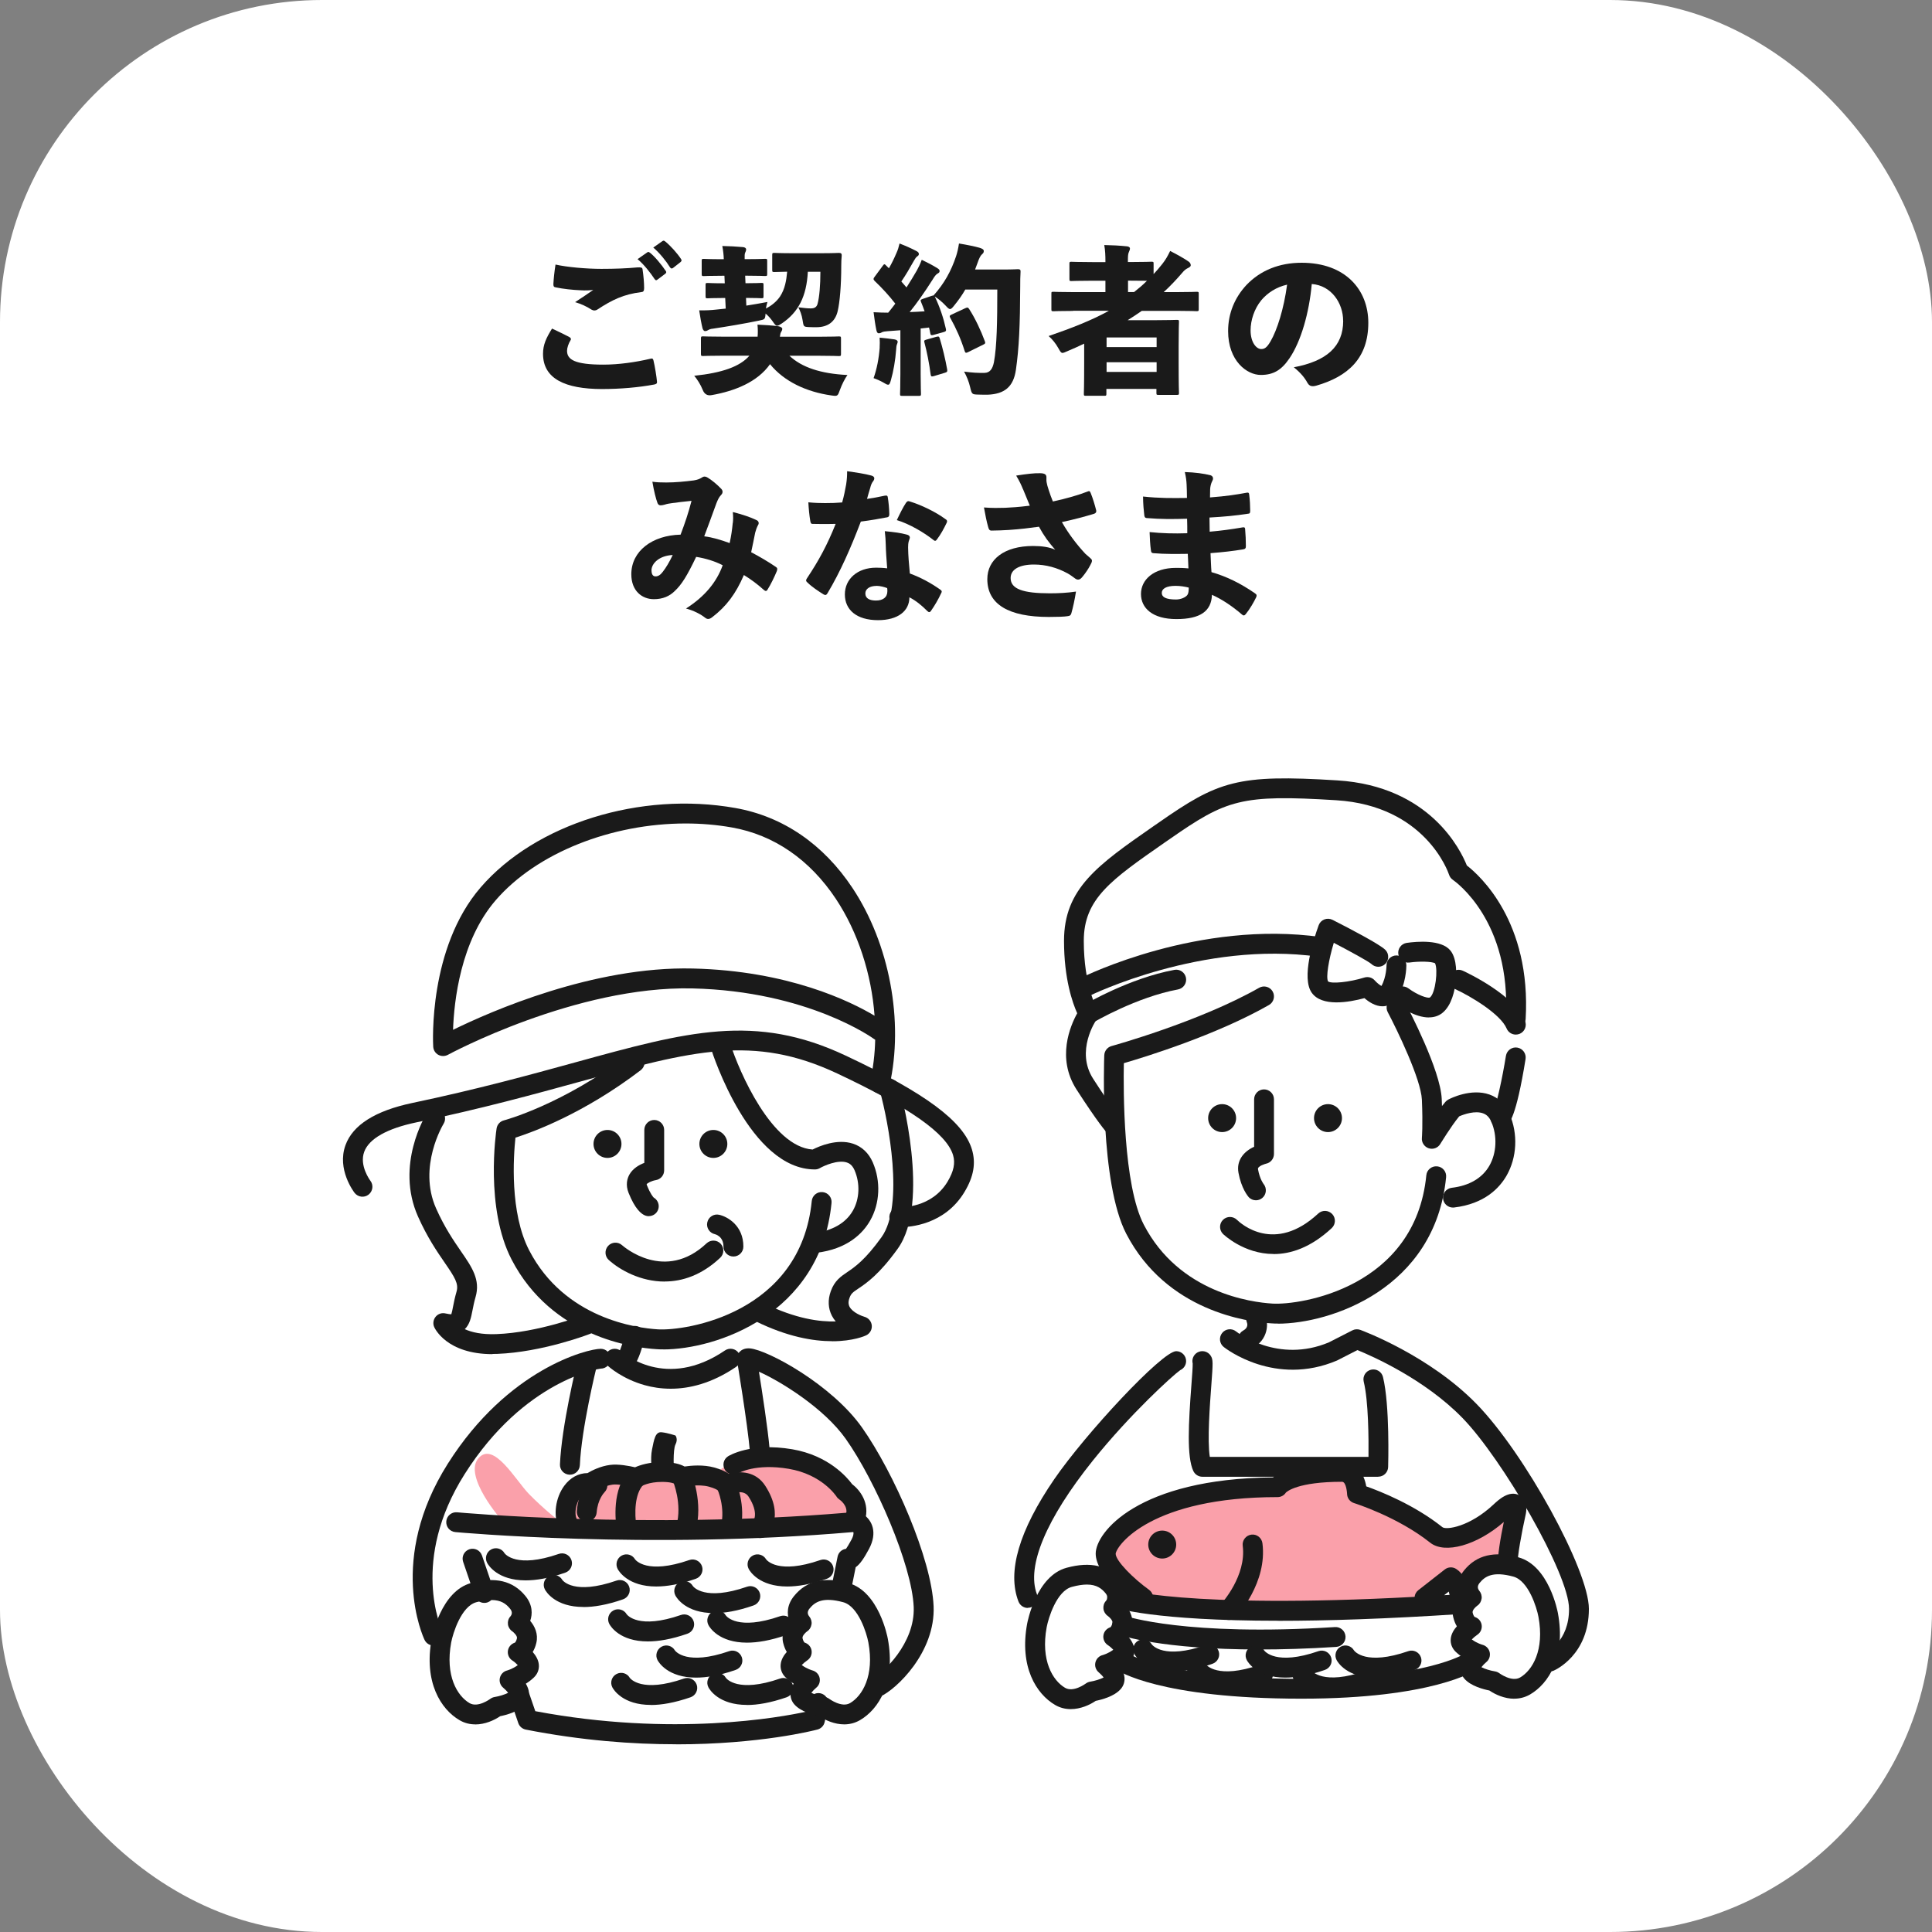 <?xml version="1.0" encoding="UTF-8"?><svg id="_レイヤー_2" xmlns="http://www.w3.org/2000/svg" viewBox="0 0 300 300"><rect x="0" y="0" width="300" height="300" fill="#808080" stroke="none"/><defs><style>.cls-1{fill:#faa0aa;}.cls-2{fill:#fff;}.cls-3{fill:#1a1a1a;}</style></defs><g id="_情報"><rect class="cls-2" y="0" width="300" height="300" rx="50" ry="50"/><path class="cls-3" d="m88.43,52.35c.25.15.27.32.17.47-.32.5-.55,1.2-.55,1.65,0,1.35,1.15,2.15,5.65,2.15,2.37,0,5.02-.38,7.22-.9.38-.1.47-.05.55.25.2.8.48,2.5.55,3.32.02.25-.1.35-.45.42-2.4.45-5.25.7-8.15.7-5.62-.02-9.1-1.57-9.1-5.47,0-1.42.5-2.47,1.4-3.92.95.45,2.02.95,2.7,1.32Zm4.95-10.6c2.12,0,3.9-.07,5.62-.23.5-.02.73,0,.77.27.15,1,.25,2.1.25,2.95,0,.47-.15.6-.45.62-2.72.33-4.52,1.2-6.8,2.7-.15.1-.33.15-.48.15s-.27-.05-.42-.12c-.77-.5-1.67-.92-2.57-1.17,1.12-.72,2.17-1.45,2.82-1.9-.62.07-1.17.1-2.02.05-1.2-.05-2.62-.2-3.82-.45-.3-.05-.35-.18-.35-.52.05-.9.15-1.87.33-3.02,1.77.4,4.8.67,7.12.67Zm7.12-2.55c.07-.05.12-.08.17-.08.07,0,.15.05.25.12.72.55,1.8,1.85,2.45,2.82.05.07.08.12.08.2,0,.1-.05.17-.15.25l-1.2.9c-.08.07-.15.1-.2.1-.1,0-.17-.05-.25-.17-.67-1.02-1.7-2.32-2.65-3.1l1.5-1.05Zm2.35-1.75c.08-.05.12-.08.18-.08.1,0,.17.05.3.15.8.65,1.87,1.85,2.4,2.67.07.08.1.18.1.25s-.03.15-.15.25l-1.17.92c-.08.05-.15.08-.2.08-.1,0-.17-.05-.25-.15-.62-1-1.62-2.25-2.62-3.1l1.42-1Z"/><path class="cls-3" d="m122.57,55.23c1.9,1.8,4.85,2.8,9.02,3-.42.6-.85,1.45-1.15,2.27-.37,1.02-.35,1.05-1.37.9-3.85-.55-7.3-2.15-9.5-4.85-1.95,2.77-5.47,4.17-9.05,4.8q-1,.2-1.4-.8c-.32-.82-.87-1.67-1.32-2.2,4.32-.45,7.1-1.42,8.57-3.12h-4c-2.25,0-3.02.05-3.2.05-.3,0-.33-.03-.33-.35v-2.35c0-.32.03-.35.33-.35.17,0,.95.05,3.2.05h5.27c.05-.52.05-1.25-.02-1.87,1.15.05,2.25.12,3.25.25.32.05.6.23.6.38,0,.22-.08.32-.17.5-.1.15-.15.35-.2.75h5.97c2.22,0,3.02-.05,3.17-.05.32,0,.35.02.35.35v2.35c0,.32-.03.35-.35.35-.15,0-.95-.05-3.17-.05h-4.5Zm-6.7-7.77c1.05-.17,2.17-.35,3.3-.57-.08.27-.18.62-.23,1.02.85-.45,1.62-1.05,2.17-1.85.77-1.15,1-2.52,1.12-3.87-1.32.03-1.82.05-1.97.05-.32,0-.35-.02-.35-.35v-2.27c0-.32.03-.35.35-.35.17,0,.85.05,2.87.05h4.3c2.02,0,2.67-.05,2.82-.05.33,0,.48.1.45.43-.05.5-.07,1.02-.07,1.57,0,3.05-.23,5.67-.55,7.02-.38,1.65-1.5,2.52-3.32,2.52-.3,0-.7,0-1.17-.02-.82-.05-.8-.05-.97-1.1-.12-.8-.4-1.48-.65-1.97.72.1,1.42.17,1.92.17.6,0,.9-.2,1.05-.67.3-1.07.45-2.97.45-5.02h-1.95c-.2,3.85-1.47,6.27-4,8-.38.25-.6.38-.77.38-.23,0-.38-.23-.72-.72-.3-.42-.67-.83-1.07-1.17-.08.92-.1.9-1.05,1.1-2.32.48-4.85.9-7.15,1.25-.35.02-.55.12-.82.27-.17.1-.27.1-.42.1-.12,0-.27-.17-.35-.42-.17-.67-.4-1.95-.52-2.8.97.02,1.8-.02,2.67-.12.45-.05.95-.1,1.45-.15l-.08-1.65h-.15c-1.8,0-2.4.05-2.55.05-.32,0-.35-.02-.35-.35v-1.7c0-.3.02-.33.35-.33.15,0,.75.05,2.55.05h.08l-.05-1.17h-.4c-1.97,0-2.62.05-2.8.05-.3,0-.33-.02-.33-.35v-1.97c0-.33.02-.35.33-.35.17,0,.82.05,2.8.05h.3c-.02-.67-.1-1.37-.23-2.05,1.2.02,2.12.08,3.22.17.3.03.48.18.48.35,0,.2-.08.35-.15.52-.08.15-.1.48-.08,1h.38c1.95,0,2.6-.05,2.77-.05.32,0,.35.02.35.35v1.97c0,.32-.02.35-.35.35-.17,0-.82-.05-2.77-.05h-.3l.05,1.17c1.72,0,2.3-.05,2.45-.05.33,0,.35.02.35.33v1.7c0,.33-.02.35-.35.35-.15,0-.7-.05-2.37-.05l.05,1.22Z"/><path class="cls-3" d="m136.59,53.95c.03-.48.03-.9,0-1.52.85.08,1.72.18,2.3.27.35.05.5.23.5.35,0,.15-.05.25-.12.45-.07.18-.1.42-.12.82-.12,1.62-.42,3.35-.8,4.67-.15.52-.22.75-.45.75-.15,0-.38-.12-.75-.35-.48-.27-1.05-.52-1.5-.67.5-1.42.82-3.02.95-4.77Zm6.37-2.95v7.1c0,1.97.05,2.87.05,3.02,0,.33-.03.35-.33.35h-2.57c-.33,0-.35-.02-.35-.35,0-.17.05-1.05.05-3.02v-6.82c-.68.05-1.32.1-2,.15-.33.02-.7.07-.88.17-.15.1-.3.15-.48.15-.22,0-.3-.2-.37-.5-.18-.85-.3-1.75-.43-2.77.88.05,1.6.07,2.27.07.37-.45.75-.92,1.1-1.4-.9-1.17-2.02-2.4-3.2-3.52-.12-.12-.18-.23-.18-.3,0-.1.05-.2.15-.32l1.27-1.72c.12-.18.2-.25.27-.25s.15.05.25.17l.45.45c.43-.75.8-1.5,1.17-2.37.23-.5.35-.92.48-1.48.92.35,1.82.75,2.62,1.17.28.15.38.27.38.48,0,.15-.1.25-.25.35-.2.15-.3.3-.5.65-.7,1.25-1.27,2.22-1.97,3.25.27.3.52.6.8.92.55-.85,1.1-1.75,1.6-2.62.27-.48.52-1,.77-1.67.9.43,1.7.85,2.42,1.3.27.17.35.27.35.45,0,.2-.1.27-.33.4-.25.15-.45.42-.77.95-1.22,1.92-2.47,3.7-3.55,5.02.77-.02,1.55-.07,2.32-.12-.17-.5-.35-.97-.55-1.45-.12-.3-.08-.35.27-.48l1.32-.45c.15-.05.27-.08.35-.08,1.65-1.85,2.72-3.75,3.5-6.1.17-.52.32-1.12.45-1.97,1.25.2,2.57.48,3.15.65.42.12.7.27.7.5s-.05.33-.27.52c-.23.2-.45.6-.7,1.35-.12.35-.25.7-.38,1.02h4.27c1.67,0,2.2-.05,2.37-.05.32,0,.45.08.42.4-.05.75-.05,1.47-.05,2.22-.03,6.2-.18,9.57-.67,13-.38,2.65-1.77,3.77-4.4,3.87-.4,0-.95,0-1.5-.02-.9-.03-.95-.05-1.2-1.12-.2-.9-.57-1.77-.95-2.45,1.27.17,2.12.22,3.17.2.82-.02,1.25-.57,1.47-1.67.45-2.45.52-6.25.52-11.27h-4.97c-.48.85-1.05,1.65-1.7,2.45-.3.38-.48.58-.67.58-.17,0-.35-.17-.7-.55-.52-.55-1.12-1.05-1.67-1.4.8,1.65,1.37,3.4,1.72,5,.08.32.02.42-.32.52l-1.62.45c-.32.08-.42.05-.47-.23-.05-.3-.12-.62-.2-.92l-1.35.15Zm2.47,1.3c.32-.1.4-.05.5.27.42,1.38.87,3.22,1.15,4.82.05.3-.02.4-.38.5l-1.72.52c-.37.1-.42.02-.47-.27-.2-1.62-.6-3.6-.95-4.9-.1-.35-.05-.4.27-.5l1.6-.45Zm4.47-4.45c.33-.15.42-.12.6.15.95,1.47,1.82,3.35,2.42,4.97.12.3.08.4-.25.55l-2.37,1.17c-.32.15-.42.12-.52-.22-.55-1.77-1.35-3.57-2.2-5.07-.17-.3-.15-.4.17-.55l2.15-1Z"/><path class="cls-3" d="m166.63,48.28c-2.12,0-2.87.05-3.02.05-.33,0-.35-.02-.35-.32v-2.4c0-.3.02-.3.35-.3.15,0,.9.05,3.02.05h5.02v-1.77h-2.05c-2.27,0-3.05.05-3.22.05-.3,0-.32-.02-.32-.35v-2.32c0-.3.02-.32.32-.32.17,0,.95.05,3.22.05h2.05v-.2c0-.75-.03-1.62-.18-2.45,1.2.02,2.35.08,3.52.2.3.02.47.17.47.32,0,.23-.1.38-.17.57-.15.33-.15.75-.15,1.45v.1h.42c2.27,0,3.05-.05,3.22-.05.33,0,.35.02.35.32v1.6c.47-.5.92-1.02,1.35-1.57.55-.7.82-1.2,1.22-2.02,1.17.6,2.1,1.12,2.8,1.6.28.17.4.4.4.62,0,.17-.15.27-.33.38-.42.2-.65.37-1.02.82-.9,1.05-1.85,2.05-2.85,2.97h2.07c2.12,0,2.88-.05,3.02-.05.33,0,.35.02.35.32v2.37c0,.3-.03.32-.35.32-.15,0-.9-.05-3.02-.05h-5.47c-.7.5-1.45.97-2.2,1.45h4.2c2.1,0,3.25-.05,3.42-.05.33,0,.35.02.35.35,0,.2-.05,1.02-.05,3.67v2.65c0,3.67.05,4.47.05,4.65,0,.3-.02.33-.35.33h-2.8c-.33,0-.35-.02-.35-.33v-.6h-7.77v.72c0,.33-.03.35-.35.35h-2.8c-.33,0-.35-.02-.35-.35,0-.15.05-1.05.05-4.8v-2.95c-.85.4-1.7.8-2.6,1.17-.38.17-.6.27-.77.27-.23,0-.35-.23-.6-.67-.45-.82-1-1.47-1.55-1.95,3.5-1.2,6.72-2.45,9.35-3.92h-5.57Zm12.97,4.12h-7.77v1.5h7.77v-1.5Zm0,3.85h-7.77v1.5h7.77v-1.5Zm-3.5-10.9c.7-.55,1.38-1.12,2-1.75-.5,0-1.28-.02-2.52-.02h-.42v1.77h.95Z"/><path class="cls-3" d="m208.56,49.8c0-2.7-1.8-5.47-4.87-5.7-.4,4.47-1.67,8.9-3.45,11.52-1.25,1.85-2.5,2.6-4.47,2.6-2.15,0-5.07-2.17-5.07-6.82,0-2.77,1.05-5.22,2.85-7.15,2.15-2.25,5.07-3.45,8.57-3.45,6.8,0,10.35,4.2,10.35,9.32,0,5.5-3.15,8.35-8.1,9.77-.2.05-.38.08-.52.08-.35,0-.62-.15-.83-.52-.4-.75-1.05-1.57-2.12-2.42,5.07-.95,7.67-3.2,7.67-7.22Zm-12.75-3.12c-1.02,1.25-1.62,3.02-1.62,4.62,0,1.87.9,2.9,1.65,2.9.5,0,.87-.2,1.45-1.2,1.02-1.75,2.07-5.05,2.57-8.8-1.67.38-3.05,1.27-4.05,2.47Z"/><path class="cls-3" d="m113.79,81.23c.05-.45.08-.95,0-1.72,1.52.38,2.75.8,3.72,1.27.2.1.3.27.3.45,0,.1-.02.2-.1.3-.22.42-.32.72-.45,1.2-.17.82-.35,1.8-.62,3.02,1.2.62,2.7,1.5,3.82,2.27.27.17.27.32.17.65-.35.85-.97,2.15-1.47,2.92-.07.12-.15.17-.25.17s-.22-.08-.35-.2c-.95-.85-1.95-1.6-3.05-2.27-1.25,2.9-2.7,4.85-4.92,6.55-.23.18-.42.27-.62.27-.15,0-.3-.05-.45-.17-.72-.57-1.77-1.12-3-1.45,2.92-1.85,4.77-4.12,5.7-6.72-1.2-.62-2.65-1.07-4.12-1.3-1.42,2.97-2.27,4.32-3.32,5.3-.8.8-1.85,1.27-3.25,1.27-1.85,0-3.5-1.3-3.5-3.87,0-3.62,3.27-6.05,7.65-6.15.7-1.85,1.2-3.32,1.7-5.25-1.25.12-2.07.23-3,.35-.4.05-.82.12-1.2.25-.22.05-.4.1-.6.1-.25,0-.4-.15-.48-.35-.25-.67-.55-1.82-.8-3.32.7.1,1.25.12,2.17.12,1.4,0,2.92-.15,4.25-.32.62-.1.92-.23,1.32-.48.1-.07.23-.12.35-.12.15,0,.3.05.42.12.75.43,1.57,1.15,2.17,1.77.15.15.22.32.22.47,0,.18-.07.35-.25.52-.35.38-.5.77-.7,1.25-.7,1.9-1.32,3.65-1.9,5.15,1.3.15,2.72.6,3.95,1.05.25-1.15.38-2.07.48-3.12Zm-12.62,7.35c0,.62.23.92.62.92.38,0,.75-.2,1.12-.7.52-.67,1.02-1.5,1.55-2.62-2.12.1-3.3,1.32-3.3,2.4Z"/><path class="cls-3" d="m137.39,76.98c.25-.08.4-.02.45.15.15.9.23,1.82.25,2.67.02.32-.1.48-.3.52-1.3.25-2.57.47-4.12.67-1.55,4.07-3.17,7.77-5.17,11.12-.12.2-.23.28-.33.28s-.17-.03-.3-.1c-.77-.48-1.82-1.17-2.47-1.82-.15-.12-.23-.23-.23-.35,0-.1.05-.17.12-.3,1.85-2.77,3.15-5.17,4.47-8.47-.82.02-1.47.02-2.12.02-.52,0-.85,0-1.47-.02-.22,0-.27-.08-.35-.45-.15-.87-.25-1.95-.3-2.9,1.02.1,1.8.12,2.6.12.95,0,1.7-.02,2.65-.1.3-1.07.45-1.87.62-2.8.12-.8.15-1.32.15-2.05,1.42.2,2.77.4,3.75.67.32.08.47.25.47.43s-.1.37-.25.55c-.15.22-.27.47-.4,1-.18.52-.3,1.05-.48,1.65.75-.1,1.85-.3,2.75-.5Zm.15,7.6c-.02-.7-.05-1.27-.15-2.1,1.52.15,2.45.27,3.37.52.38.08.52.25.52.48,0,.12-.1.32-.17.57-.08.3-.1.6-.1.95.02,1.35.12,2.42.27,4.05,1.75.65,3.22,1.45,4.72,2.5.12.1.23.17.23.3,0,.08-.02.15-.08.25-.45.98-1.02,1.95-1.62,2.8-.07.1-.15.15-.25.15-.07,0-.2-.07-.32-.2-.85-.85-1.72-1.57-2.75-2.1,0,2.15-1.8,3.55-4.87,3.55-3.32,0-5.15-1.6-5.15-4s1.97-4.15,4.85-4.15c.4,0,1.07.02,1.72.1-.1-1.32-.2-2.65-.22-3.67Zm-1.45,6.4c-1.02,0-1.72.45-1.72,1.17,0,.8.7,1.1,1.65,1.1,1.07,0,1.77-.48,1.77-1.45,0-.15,0-.3-.03-.48-.42-.17-1.12-.35-1.67-.35Zm4.57-12.87c.18-.27.33-.35.6-.25,1.77.55,4,1.6,5.55,2.75.18.1.25.2.25.35,0,.07-.02.17-.1.3-.42.87-.9,1.75-1.47,2.5-.1.15-.2.22-.3.22-.07,0-.15-.05-.23-.12-1.45-1.15-3.72-2.5-5.7-3.1.47-1,.97-2,1.4-2.65Z"/><path class="cls-3" d="m158.84,75.95c-.25-.62-.52-1.22-1.05-2.1,1.6-.25,2.82-.4,3.75-.37.73.02.95.22.95.65,0,.27-.02.5.03.77.05.3.15.67.3,1.12.22.67.4,1.2.67,1.85,2.1-.45,4.05-1.02,5.4-1.55.25-.1.33-.1.47.23.3.72.65,1.87.85,2.67.07.32-.08.47-.3.55-1.3.4-3.02.87-5.02,1.3,1.08,1.9,2.38,3.57,3.67,4.95.23.2.48.4.75.65.15.15.25.22.25.4s-.12.45-.27.7c-.25.5-.75,1.25-1.17,1.75-.25.32-.45.48-.7.48-.2,0-.33-.05-.65-.3-.28-.2-.6-.45-1-.67-1.6-.87-3.35-1.37-5.22-1.37-2.25,0-3.62.75-3.62,2.1,0,1.7,1.92,2.37,6.1,2.37,1.35,0,2.7-.07,4.05-.27-.2,1.27-.47,2.5-.72,3.37-.1.3-.18.4-.6.45-.47.08-1.5.12-2.9.12-6.22,0-9.55-1.95-9.55-5.87,0-3.05,2.62-5.15,7.12-5.15,1.35,0,2.55.18,3.42.58-1.02-1.17-1.72-2.1-2.52-3.57-1.45.2-2.9.38-4.67.5-.92.05-1.85.1-2.7.1-.3,0-.42-.17-.52-.57-.22-.75-.47-1.97-.65-3.02,1.3.1,2.3.08,3.3.05.95-.05,2.02-.1,3.82-.33-.35-.85-.67-1.62-1.05-2.55Z"/><path class="cls-3" d="m184.43,86c-1.7.02-3.55.05-5.3-.1-.28-.02-.38-.1-.42-.48-.12-.82-.17-1.95-.2-2.8,1.97.2,3.75.25,5.85.18,0-.77,0-1.52-.03-2.25-2.42.07-4.1.07-6.17-.1-.28,0-.42-.08-.47-.4-.1-.85-.18-1.67-.2-2.95,2.55.27,4.4.25,6.82.22,0-.92-.03-1.37-.05-2.02-.03-.7-.1-1.22-.28-2,1.62.05,2.92.23,4,.5.23.08.38.25.38.5,0,.1-.03.22-.1.35-.23.43-.33.92-.35,1.32-.02.52-.02.75-.02,1.27,2.62-.2,4.17-.45,5.67-.73.3-.07.4.03.42.33.1.75.15,1.75.15,2.42,0,.38-.05.48-.27.5-2.1.32-3.75.47-6.05.6,0,.77.03,1.47.03,2.2,1.8-.15,3.4-.38,5-.65.35-.08.48-.02.5.2.08.88.12,1.87.12,2.7,0,.32-.1.45-.47.5-1.52.25-3.05.43-5.02.58.05.95.07,2.02.15,2.95,2.35.67,4.57,1.77,6.77,3.3.28.2.28.32.17.6-.35.73-.97,1.82-1.62,2.62-.1.12-.2.2-.3.2s-.2-.05-.3-.15c-1.45-1.25-3.07-2.35-4.65-3.05-.08,2.55-1.82,3.77-5.52,3.77s-5.5-1.7-5.5-3.9,1.95-4.05,5.42-4.05c.55,0,1.1,0,1.95.08-.02-.85-.08-1.6-.1-2.27Zm-1.88,4.97c-1.5,0-2.15.47-2.15,1.1s.6,1.02,2.22,1.02c.75,0,1.52-.35,1.77-.73.15-.22.2-.62.2-1.12-.6-.15-1.3-.27-2.05-.27Z"/><path class="cls-1" d="m78.23,236.38c-.45-.38-6.31-7.17-3.95-9.93,2.36-2.77,5.78,3.4,7.85,5.53s5.1,4.65,6.36,5.4l-10.26-1Z"/><path class="cls-1" d="m89.8,237.58c.71-.13,28.98-.32,28.98-.32,0,0,.93-4.32-1.23-5.69-2.16-1.37-4.94-1.82-4.94-1.82,0,0-5.44-.18-6.7-.75s-6.36-.2-7.35,0-4.22.11-4.22.11l-3.22,1.19s-1.4.43-1.87,1.27c-.46.84-.75,5.82-.75,5.82l1.31.2Z"/><path class="cls-1" d="m110.49,229.36s1.93-2.3,5.46-2.69,11.09,1.26,13.17,3.08,3.86,2.94,3.86,2.94l-.15,2.94s-18.39,1.66-18.46,1.66-3.89-7.93-3.89-7.93Z"/><path class="cls-3" d="m139.86,190.53c-.17,0-.28,0-.31,0-.85-.05-1.5-.78-1.45-1.63.05-.85.78-1.5,1.63-1.45.19,0,4.92.18,7.41-3.97.96-1.61,1.22-2.88.85-4.12-1.02-3.35-6.72-7.37-17.96-12.66-13.05-6.15-22.57-3.53-39.86,1.23-7.17,1.97-15.3,4.21-25.52,6.35-4.54.95-7.34,2.53-8.09,4.56-.81,2.17.93,4.47.95,4.5.52.67.39,1.64-.28,2.16-.67.52-1.63.4-2.16-.26-.11-.15-2.8-3.64-1.42-7.43,1.14-3.13,4.63-5.33,10.36-6.54,10.13-2.13,18.2-4.35,25.33-6.31,17.4-4.79,27.91-7.68,41.99-1.04,12.41,5.84,18.27,10.2,19.59,14.56.64,2.12.28,4.22-1.15,6.6-3.08,5.14-8.55,5.47-9.92,5.47Z"/><path class="cls-3" d="m76.48,210.27c-7.16,0-8.98-4.04-9.06-4.21-.23-.53-.14-1.15.23-1.6.37-.45.96-.65,1.53-.51.48.11.75.13.9.13.09-.26.19-.77.27-1.19.12-.63.28-1.42.54-2.32.36-1.24-.26-2.21-1.83-4.49-1.21-1.76-2.71-3.94-4.15-7.17-3.57-8.01,1.16-15.72,1.36-16.04.45-.72,1.4-.94,2.12-.49.72.45.94,1.4.49,2.12-.05.08-4.05,6.67-1.16,13.15,1.32,2.97,2.74,5.02,3.87,6.67,1.7,2.46,3.04,4.41,2.25,7.1-.22.76-.35,1.44-.47,2.04-.22,1.13-.43,2.2-1.2,2.93,1.05.48,2.61.86,4.92.77,6.45-.24,13.38-2.89,13.45-2.92.79-.31,1.69.09,1.99.88.31.79-.09,1.69-.88,1.99-.3.12-7.47,2.86-14.45,3.12-.25,0-.5.01-.73.01Z"/><path class="cls-3" d="m129.21,208.26c-2.91,0-6.94-.66-11.92-3.12-.76-.38-1.08-1.3-.7-2.06.38-.76,1.3-1.08,2.06-.7,4.9,2.41,8.66,2.89,11.12,2.81-.22-.26-.42-.55-.59-.87-.6-1.16-.66-2.49-.17-3.84.59-1.62,1.54-2.26,2.54-2.94,1.17-.79,2.78-1.88,5.33-5.43,3.58-4.97,1.04-18.02-.23-22.62-.23-.82.25-1.67,1.07-1.9.82-.23,1.67.25,1.9,1.07.2.73,4.94,18.07-.23,25.25-2.87,3.99-4.82,5.31-6.11,6.18-.86.58-1.12.76-1.37,1.45-.26.71-.12,1.12,0,1.36.48.92,1.95,1.47,2.32,1.57.62.17,1.08.7,1.14,1.35.06.64-.29,1.25-.87,1.53-.14.07-2,.92-5.3.92Z"/><path class="cls-3" d="m136.62,169.78c-.11,0-.23-.01-.34-.04-.83-.19-1.35-1.01-1.16-1.84.47-2.07.73-4.24.78-6.45-.07-.04-.14-.08-.2-.13h0c-.1-.07-10.22-7.42-28.19-7.84-18.09-.41-37.76,10.2-37.96,10.31-.46.25-1.03.25-1.49,0s-.76-.73-.79-1.26c-.04-.62-.76-15.32,7.36-24.73,8.53-9.89,24.81-14.96,39.58-12.33,7.36,1.31,13.64,5.6,18.16,12.41,5.76,8.67,8.01,20.72,5.75,30.71-.16.72-.8,1.2-1.5,1.2Zm-30.15-41.91c-11.49,0-23.12,4.53-29.51,11.93-5.46,6.33-6.46,15.71-6.61,20.11,5.84-2.86,21.79-9.89,37.23-9.52,14.83.35,24.49,5.1,28.22,7.33-.47-6.44-2.56-12.95-6.01-18.15-4.05-6.09-9.62-9.93-16.13-11.08-2.36-.42-4.78-.62-7.2-.62Z"/><path class="cls-3" d="m126.54,194.54c-.77,0-1.44-.58-1.53-1.36-.1-.85.5-1.61,1.35-1.71,2.86-.34,4.96-1.54,6.07-3.47,1.05-1.83,1.15-4.24.26-6.3-.37-.84-.86-1.08-1.19-1.19-1.4-.46-3.54.5-4.18.87-.24.14-.5.21-.78.21-10.08,0-15.87-17.92-16.11-18.68-.26-.81.19-1.68,1-1.93.81-.26,1.68.19,1.94,1,1.43,4.51,6.48,16.08,12.81,16.52,1.06-.54,3.82-1.72,6.28-.91,1.37.45,2.43,1.45,3.06,2.89,1.28,2.93,1.12,6.4-.41,9.06-1.12,1.96-3.49,4.42-8.38,5-.06,0-.12.01-.18.01Z"/><path class="cls-3" d="m75.2,248.9c-.64,0-1.24-.4-1.46-1.04l-1.82-5.33c-.28-.81.15-1.68.96-1.96.81-.27,1.68.15,1.96.96l1.82,5.33c.28.81-.15,1.68-.96,1.96-.17.06-.33.08-.5.08Z"/><path class="cls-3" d="m104.97,270.85c-6.7,0-14.62-.57-23.33-2.28-.54-.11-.98-.49-1.16-1.01l-1.2-3.52c-.28-.81.15-1.68.96-1.96.81-.27,1.68.15,1.96.96l.92,2.67c21.38,4.03,38.1.95,42.11.07l.33-1.64c.17-.83.98-1.37,1.82-1.21.83.17,1.37.98,1.21,1.82l-.53,2.62c-.12.58-.55,1.04-1.12,1.19-.52.14-8.92,2.3-21.96,2.3Z"/><path class="cls-3" d="m130.71,247.88c-.1,0-.2,0-.31-.03-.83-.17-1.37-.98-1.21-1.82l.87-4.31c.13-.65.66-1.14,1.31-1.22.18-.26.46-.7.85-1.43.27-.5.37-.94.28-1.17-.02,0-.03,0-.05,0-31.77,2.75-61.46.03-61.76,0-.85-.08-1.47-.83-1.39-1.68s.83-1.47,1.68-1.39c.29.03,29.23,2.68,60.42.07.7-.48,1.72-.39,2.69.27,1.31.9,2.22,2.78.85,5.35-.73,1.36-1.36,2.34-2.07,2.84l-.66,3.28c-.15.73-.79,1.24-1.51,1.24Zm2.36-6.23s0,0,0,0c0,0,0,0,0,0Zm.4-6.32s0,0,0,0c0,0,0,0,0,0Z"/><path class="cls-3" d="m97.31,212.52c-.28,0-.56-.08-.81-.23-.72-.45-.94-1.4-.49-2.12.43-.7.87-2.25,1.05-3.06.18-.83,1-1.37,1.83-1.19.83.18,1.36,1,1.19,1.83-.06.27-.58,2.67-1.44,4.05-.29.47-.8.73-1.31.73Z"/><path class="cls-3" d="m104.15,215.64c-1.53,0-2.88-.23-4-.54-3.52-.97-5.65-2.91-5.74-2.99-.63-.58-.66-1.55-.09-2.18.58-.62,1.55-.66,2.17-.09.29.27,6.92,6.09,16.08-.14.7-.48,1.66-.3,2.14.41.48.7.3,1.66-.41,2.14-3.81,2.59-7.29,3.39-10.15,3.39Z"/><path class="cls-3" d="m67.32,255.52c-.57,0-1.12-.32-1.39-.87-.24-.5-5.8-12.51,3.62-27.39,9.32-14.72,21.68-17.82,23.73-17.82.85,0,1.54.69,1.54,1.54s-.69,1.54-1.54,1.54c-.15,0-11.84,1.71-21.13,16.38-8.47,13.38-3.65,23.97-3.44,24.42.36.77.04,1.69-.73,2.05-.21.1-.44.15-.66.15Z"/><path class="cls-3" d="m136.06,263.57c-.59,0-1.15-.34-1.41-.92-.35-.78,0-1.69.78-2.03,1.64-.73,6.68-5.44,6.45-11.09-.28-6.58-6-19.66-10.55-26.1-3.41-4.82-10.17-8.96-13.48-10.43.51,3.19,1.39,8.91,1.66,12.05.07.85-.56,1.6-1.4,1.67-.85.08-1.6-.56-1.67-1.4-.37-4.29-1.98-13.99-2-14.09-.08-.49.08-.99.43-1.34.27-.27.77-.58,1.59-.51,2.77.24,12.7,5.64,17.39,12.28,4.99,7.07,10.81,20.43,11.12,27.75.3,7.15-5.8,12.94-8.28,14.03-.2.09-.42.13-.62.13Z"/><path class="cls-3" d="m88.49,228.99s-.04,0-.07,0c-.85-.04-1.51-.75-1.47-1.61.26-6,2.56-15.37,2.66-15.77.2-.82,1.04-1.33,1.87-1.13.83.2,1.33,1.04,1.13,1.87-.02.09-2.33,9.48-2.57,15.16-.04.83-.72,1.48-1.54,1.48Z"/><path class="cls-3" d="m102.98,209.53c-.35,0-.69,0-1.01-.03-3.7-.22-16.27-1.89-22.52-13.9-4.16-8-2.42-19.87-2.34-20.37.09-.61.54-1.11,1.14-1.26.09-.02,9.12-2.43,19.37-10.24.68-.52,1.65-.38,2.16.29.52.68.38,1.64-.29,2.16-8.85,6.74-16.71,9.6-19.45,10.47-.31,2.89-.92,11.64,2.14,17.52,5.5,10.58,16.68,12.05,19.97,12.25,4.33.27,22.17-2.46,23.9-19.93.08-.85.84-1.47,1.69-1.38.85.08,1.47.84,1.38,1.69-1.71,17.36-17.97,22.74-26.14,22.74Z"/><path class="cls-3" d="m103.2,199c-3.73,0-6.94-1.79-8.67-3.35-.63-.57-.68-1.54-.11-2.18.57-.63,1.54-.68,2.17-.12.28.25,6.68,5.79,13.13-.29.62-.58,1.6-.55,2.18.06.58.62.55,1.6-.06,2.18-2.89,2.72-5.9,3.69-8.63,3.69Z"/><ellipse class="cls-3" cx="94.33" cy="177.63" rx="2.17" ry="2.17"/><ellipse class="cls-3" cx="110.77" cy="177.63" rx="2.17" ry="2.17"/><path class="cls-3" d="m100.74,188.85c-.18,0-.36-.03-.54-.1-.64-.24-1.6-1.04-2.59-3.51-.51-1.27-.21-2.25.12-2.85.54-.96,1.51-1.51,2.32-1.82v-5.12c0-.85.69-1.54,1.54-1.54s1.54.69,1.54,1.54v6.28c0,.76-.55,1.4-1.3,1.52-.64.11-1.33.45-1.42.65,0,0,0,.05.06.18.53,1.32.94,1.78,1.04,1.88.64.37.95,1.16.68,1.88-.23.62-.82,1-1.44,1Zm.79-2.86h0,0Zm-.25-.13s0,0,0,0c0,0,0,0,0,0Zm0,0s0,0,0,0c0,0,0,0,0,0Z"/><path class="cls-3" d="m113.88,195.11h0c-.85,0-1.54-.7-1.54-1.55,0-1.6-1.29-1.91-1.34-1.92-.83-.18-1.36-1.01-1.17-1.84.18-.83,1.01-1.36,1.84-1.17,1.31.29,3.77,1.69,3.76,4.94,0,.85-.69,1.54-1.54,1.54Z"/><path class="cls-3" d="m131.09,267.76c-1.52,0-2.95-.65-3.87-1.28-.9-.18-2.88-.68-3.88-1.83-.44-.5-.64-1.14-.59-1.81.04-.5.24-.98.49-1.41-.41-.25-.84-.57-1.24-.95-.57-.54-.85-1.26-.78-2.02.07-.75.48-1.42.95-1.95-.23-.37-.42-.83-.56-1.4-.33-1.39.24-2.58.95-3.42-.37-1.06-.4-2.46.74-3.86,1.93-2.38,4.69-3.04,8.43-2.02,4.72,1.28,6.08,8.36,6.13,8.66h0c1.25,6.74-1.42,10.95-4.33,12.64-.8.46-1.63.65-2.44.65Zm-5.1-4.9c.5.27,1.39.54,2.09.65.26.04.51.15.72.31.01,0,1.88,1.39,3.19.64,1.91-1.11,3.81-4.25,2.85-9.42h0c-.26-1.42-1.54-5.61-3.91-6.25-3.18-.86-4.4-.03-5.23.99-.34.42-.36.83-.04,1.22.28.34.42.8.35,1.23-.07.44-.3.84-.67,1.08-.22.15-.81.69-.72,1.09.11.46.27.62.32.66.54.16.96.61,1.07,1.18.12.62-.15,1.25-.67,1.59-.3.2-.64.49-.85.72.79.59,1.65.83,1.66.83.56.15,1,.6,1.12,1.17.12.57-.08,1.16-.53,1.52-.27.22-.56.53-.75.78Zm-1.2-7.83h0,0Zm0,0s0,0,0,0c0,0,0,0,0,0Zm0,0h0,0Zm0,0s0,0,0,0c0,0,0,0,0,0Z"/><path class="cls-3" d="m73.8,267.76c-.81,0-1.64-.18-2.44-.65-2.91-1.69-5.58-5.91-4.33-12.64.06-.3,1.42-7.39,6.13-8.66,3.74-1.01,6.5-.35,8.43,2.02,1.13,1.39,1.11,2.8.74,3.86.71.83,1.28,2.03.95,3.42-.13.57-.33,1.03-.56,1.41.47.54.88,1.21.95,1.95.07.76-.2,1.47-.78,2.02-.4.38-.83.7-1.24.95.25.43.45.91.49,1.41.06.67-.15,1.31-.59,1.81-1.01,1.15-2.98,1.65-3.88,1.83-.92.63-2.35,1.28-3.87,1.28Zm2.5-19.33c-.63,0-1.4.11-2.33.36-2.36.64-3.64,4.83-3.91,6.25h0c-.96,5.17.94,8.3,2.85,9.42,1.3.76,3.17-.63,3.19-.64.21-.16.45-.27.71-.31.69-.11,1.58-.38,2.09-.65-.19-.26-.5-.58-.75-.78-.45-.37-.66-.96-.53-1.53.13-.57.56-1.02,1.13-1.16,0,0,.86-.23,1.65-.83-.21-.23-.55-.53-.85-.72-.53-.35-.79-.98-.67-1.59.11-.56.53-1.01,1.07-1.18.05-.04.21-.2.32-.66.09-.4-.5-.94-.73-1.1-.37-.25-.62-.66-.67-1.1-.05-.44.08-.89.39-1.22.3-.36.29-.77-.06-1.19-.59-.73-1.37-1.35-2.9-1.35Zm3.8,6.6h0,0Zm0,0h0,0Zm0,0s0,0,0,0c0,0,0,0,0,0Zm0,0h0,0Zm0,0s0,0,0,0c0,0,0,0,0,0Zm-11.56-.27h0,0Z"/><path class="cls-3" d="m118.04,238.83c-.4,0-.8-.15-1.1-.46-.6-.61-.59-1.58.02-2.18,0,0,.96-1.18-.72-3.79-.83-1.29-2.75-.39-2.77-.38-.39.19-.85.2-1.25.04-.3-.12-.56-.34-.73-.62-.1-.08-.48-.34-1.41-.59-1.66-.45-3.83.01-3.85.02-.54.12-1.1-.06-1.46-.46-.13-.07-.66-.3-1.98-.3-2.06,0-3.13.64-3.18.67-.36.22-.82.3-1.23.18-.81-.23-2.42-.54-3.25-.43-1.34.17-2.61,1.04-2.62,1.05-.32.22-.71.31-1.09.26-.18-.03-.74-.1-1.32.7-.74,1.01-.91,2.56-.57,3.27.37.77.04,1.69-.73,2.06-.77.37-1.69.04-2.06-.73-.86-1.81-.49-4.57.87-6.42.93-1.27,2.22-1.97,3.62-1.98.69-.41,2.01-1.08,3.51-1.27,1.28-.17,2.97.16,3.87.37.77-.34,2.18-.81,4.18-.81,1.75,0,2.83.32,3.51.69,1.02-.15,2.89-.32,4.6.15,1.05.29,1.78.64,2.29.98,1.7-.46,4.17-.43,5.65,1.88,3.09,4.81.4,7.54.28,7.66-.3.29-.69.44-1.08.44Zm-6.68-7.68s0,0,0,0c0,0,0,0,0,0Zm0,0s0,0,0,0c0,0,0,0,0,0Zm0,0s0,0,0,0c0,0,0,0,0,0Zm-6.75-.96s0,0,0,0c0,0,0,0,0,0Zm0,0h0s0,0,0,0Zm0,0s0,0,0,0c0,0,0,0,0,0Z"/><path class="cls-3" d="m101.25,228.66c0-.2-.31-2.09,0-3.6s.49-2.76,1.48-2.66,2.16.51,2.16.51c0,0,.43.55,0,1.38s-.25,4.13-.25,4.13l-1.88.58-1.53-.33Z"/><path class="cls-3" d="m97.31,238.92c-.74,0-1.4-.54-1.52-1.29-.24-1.46-.81-6.46,1.91-9.24.59-.61,1.57-.62,2.18-.03.61.59.62,1.57.03,2.18-1.36,1.39-1.42,4.42-1.07,6.59.14.84-.43,1.63-1.27,1.77-.08.01-.17.02-.25.02Z"/><path class="cls-3" d="m106.51,238.92c-.14,0-.28-.02-.42-.06-.82-.23-1.3-1.08-1.07-1.9.97-3.46-.52-6.96-.53-6.99-.34-.78.02-1.69.8-2.03.78-.34,1.69.02,2.03.8.08.18,1.94,4.55.67,9.06-.19.68-.81,1.12-1.48,1.12Z"/><path class="cls-3" d="m113.44,238.92c-.12,0-.25-.01-.38-.05-.83-.21-1.33-1.04-1.12-1.87.73-2.92-.52-5.71-.53-5.73-.35-.77-.02-1.69.75-2.04.77-.36,1.68-.03,2.04.74.07.15,1.73,3.77.73,7.78-.18.7-.8,1.17-1.49,1.17Z"/><path class="cls-3" d="m91.11,236.28s-.08,0-.12,0c-.85-.07-1.48-.81-1.42-1.66.25-3.2,1.94-4.92,2.14-5.11.61-.59,1.59-.57,2.18.04.59.61.57,1.57-.03,2.17-.07.07-1.06,1.13-1.21,3.14-.06.81-.74,1.42-1.54,1.42Z"/><path class="cls-3" d="m132.84,237.17c-.15,0-.3-.02-.45-.07-.81-.25-1.28-1.11-1.03-1.92.42-1.37-.99-2.32-1.01-2.33-.18-.12-.34-.28-.46-.47-.09-.13-2.28-3.43-7.4-4.3-5.17-.88-7.78.65-7.81.67-.72.44-1.67.21-2.11-.5-.44-.72-.24-1.65.47-2.11.14-.09,3.53-2.19,9.97-1.1,5.66.96,8.55,4.39,9.3,5.41,1.23.93,2.8,2.97,2,5.61-.2.67-.81,1.1-1.47,1.1Z"/><path class="cls-3" d="m81.62,245.4c-4.36,0-5.79-2.36-5.98-2.72-.4-.75-.11-1.69.64-2.09.74-.39,1.65-.13,2.06.59.09.12,1.83,2.4,8.43.11.81-.28,1.68.15,1.96.95s-.15,1.68-.95,1.96c-2.52.88-4.54,1.2-6.16,1.2Z"/><path class="cls-3" d="m90.59,249.53c-4.36,0-5.79-2.36-5.98-2.72-.4-.75-.11-1.69.64-2.08.73-.39,1.64-.13,2.06.59.09.13,1.83,2.4,8.43.11.8-.28,1.68.15,1.96.95.28.8-.15,1.68-.95,1.96-2.52.88-4.54,1.2-6.16,1.2Z"/><path class="cls-3" d="m101.89,246.35c-4.36,0-5.79-2.36-5.98-2.72-.4-.75-.11-1.69.64-2.09.74-.39,1.64-.13,2.06.59.09.12,1.83,2.4,8.43.11.8-.28,1.68.15,1.96.95s-.15,1.68-.95,1.96c-2.52.88-4.54,1.2-6.16,1.2Z"/><path class="cls-3" d="m110.86,250.48c-4.36,0-5.79-2.36-5.98-2.72-.4-.75-.11-1.69.64-2.08.73-.39,1.65-.13,2.06.59.09.13,1.84,2.4,8.43.11.8-.28,1.68.15,1.96.95.28.8-.15,1.68-.95,1.96-2.52.88-4.54,1.2-6.16,1.2Z"/><path class="cls-3" d="m122.24,246.35c-4.36,0-5.79-2.36-5.98-2.72-.4-.75-.11-1.69.64-2.09.73-.39,1.64-.13,2.06.59.09.12,1.83,2.4,8.43.11.81-.28,1.68.15,1.96.95.28.8-.15,1.68-.95,1.96-2.52.88-4.54,1.2-6.16,1.2Z"/><path class="cls-3" d="m100.59,254.88c-4.36,0-5.79-2.36-5.98-2.72-.4-.75-.11-1.69.64-2.09.73-.39,1.64-.13,2.06.59.09.12,1.84,2.4,8.43.11.8-.28,1.68.15,1.96.95.28.8-.15,1.68-.95,1.96-2.52.88-4.54,1.2-6.16,1.2Z"/><path class="cls-3" d="m115.99,255.07c-4.36,0-5.79-2.36-5.98-2.72-.4-.75-.11-1.69.64-2.09.74-.39,1.65-.13,2.06.59.09.12,1.83,2.4,8.43.11.81-.28,1.68.15,1.96.95.28.8-.15,1.68-.95,1.96-2.52.88-4.54,1.2-6.16,1.2Z"/><path class="cls-3" d="m108.08,260.5c-4.36,0-5.79-2.36-5.98-2.72-.4-.75-.11-1.69.64-2.09.74-.39,1.65-.13,2.06.59.09.12,1.83,2.4,8.43.11.8-.28,1.68.15,1.96.95s-.15,1.68-.95,1.96c-2.52.88-4.54,1.2-6.16,1.2Z"/><path class="cls-3" d="m115.99,264.74c-4.36,0-5.79-2.36-5.98-2.72-.4-.75-.11-1.69.64-2.08.74-.39,1.65-.13,2.06.59.09.12,1.83,2.4,8.43.11.8-.28,1.68.15,1.96.95.28.8-.15,1.68-.95,1.96-2.52.87-4.54,1.2-6.16,1.2Z"/><path class="cls-3" d="m101.07,264.74c-4.36,0-5.79-2.36-5.98-2.72-.4-.75-.11-1.69.64-2.08.74-.39,1.65-.13,2.06.59.09.12,1.84,2.4,8.43.11.8-.28,1.68.15,1.96.95.28.8-.15,1.68-.95,1.96-2.52.87-4.54,1.2-6.16,1.2Z"/><path class="cls-1" d="m171.68,239.84s1.11-1.74,3.79-3.37c2.68-1.63,12.53-6.86,22.89-5.52,0,0,6.67-2.26,7.37-2.3s4.46,1.1,4.46,1.1l.51,2.2s9.8,4.92,12.32,6.4h5.37l6.97-4.58-1.19,9.14h-4.47l-2.89,4.63-1.51-2.6-4.82,4.54-29.65.55-12.52-.94-4.05-3.71s-5.21-3.27-2.56-5.53Z"/><path class="cls-3" d="m198.42,205.52c-.35,0-.69,0-1.01-.03-3.7-.22-16.27-1.89-22.52-13.9-4.12-7.91-3.45-26.93-3.42-27.73.03-.67.48-1.25,1.13-1.43.14-.04,13.63-3.76,22.92-9.05.74-.42,1.68-.16,2.1.58s.16,1.68-.58,2.1c-8.16,4.65-19.04,8.01-22.53,9.03-.08,4.17-.11,18.9,3.1,25.08,5.5,10.58,16.68,12.05,19.97,12.25,4.33.27,22.17-2.46,23.9-19.93.08-.85.85-1.47,1.69-1.38.85.08,1.47.84,1.38,1.69-1.71,17.36-17.97,22.74-26.14,22.74Z"/><path class="cls-3" d="m195.02,186.38c-.42,0-.84-.17-1.14-.51-.11-.13-1.13-1.34-1.57-3.76-.36-1.95.87-3.34,2.43-4.04v-7.37c0-.85.69-1.54,1.54-1.54s1.54.69,1.54,1.54v8.49c0,.73-.52,1.37-1.24,1.51,0,0-1.33.35-1.24.85.28,1.56.86,2.29.87,2.3.53.65.45,1.62-.19,2.16-.29.25-.65.37-1,.37Z"/><path class="cls-3" d="m197.77,194.72c-4.66,0-7.82-3.07-7.87-3.12-.6-.6-.6-1.58,0-2.18.6-.6,1.57-.6,2.18,0,.58.57,5.83,5.32,12.61-.98.62-.58,1.6-.54,2.18.08.58.62.54,1.6-.08,2.18-3.28,3.05-6.39,4.03-9.01,4.03Z"/><ellipse class="cls-3" cx="189.77" cy="173.62" rx="2.17" ry="2.17"/><ellipse class="cls-3" cx="206.21" cy="173.62" rx="2.17" ry="2.17"/><path class="cls-3" d="m235.14,263.78c-1.52,0-2.95-.65-3.87-1.28-.9-.18-2.88-.68-3.88-1.83-.44-.5-.64-1.14-.59-1.81.04-.5.24-.98.49-1.41-.41-.25-.84-.57-1.24-.95-.57-.54-.85-1.26-.78-2.02.07-.75.48-1.42.95-1.95-.23-.37-.42-.83-.56-1.41-.33-1.39.24-2.58.95-3.42-.37-1.06-.4-2.46.74-3.86,1.93-2.38,4.69-3.04,8.43-2.02,4.72,1.28,6.08,8.36,6.13,8.66h0c1.25,6.74-1.42,10.95-4.33,12.64-.8.46-1.63.65-2.44.65Zm-5.1-4.9c.5.27,1.39.54,2.09.65.26.04.51.15.72.31.01,0,1.88,1.39,3.19.64,1.91-1.11,3.81-4.25,2.85-9.42h0c-.26-1.42-1.54-5.61-3.91-6.25-3.19-.86-4.4-.03-5.23.99-.34.42-.36.83-.04,1.22.28.34.42.8.35,1.23-.07.44-.3.84-.67,1.08-.22.15-.81.69-.72,1.09.11.46.27.62.32.66.54.16.96.61,1.07,1.18.12.62-.15,1.25-.67,1.59-.3.2-.64.49-.85.72.79.6,1.65.83,1.66.83.56.15,1,.6,1.12,1.17.12.57-.08,1.16-.53,1.52-.27.22-.56.53-.75.78Zm-1.2-7.83h0,0Zm0,0h0,0Zm0,0h0,0Zm0,0s0,0,0,0c0,0,0,0,0,0Z"/><path class="cls-3" d="m166.27,265.39c-.81,0-1.64-.18-2.44-.65-2.91-1.7-5.58-5.91-4.33-12.64.06-.3,1.42-7.39,6.13-8.66,3.74-1.01,6.5-.35,8.43,2.02,1.13,1.39,1.11,2.8.74,3.86.71.83,1.28,2.03.95,3.42-.13.57-.33,1.03-.56,1.4.47.54.88,1.21.95,1.95.07.76-.2,1.47-.78,2.02-.4.38-.83.7-1.24.95.25.43.45.91.49,1.41.06.67-.15,1.31-.59,1.81-1.01,1.15-2.98,1.65-3.88,1.83-.92.63-2.35,1.28-3.87,1.28Zm2.5-19.34c-.63,0-1.4.11-2.33.36-2.37.64-3.64,4.83-3.91,6.25h0c-.96,5.17.94,8.3,2.85,9.42,1.3.76,3.17-.63,3.19-.64.21-.16.46-.27.71-.31.69-.11,1.58-.38,2.09-.65-.18-.25-.48-.56-.75-.79-.45-.37-.66-.96-.53-1.53s.56-1.02,1.13-1.16c0,0,.86-.23,1.65-.83-.21-.23-.55-.53-.85-.72-.53-.35-.79-.98-.67-1.59.11-.56.53-1.01,1.07-1.18.05-.04.21-.2.32-.66.09-.4-.5-.94-.73-1.1-.37-.25-.62-.66-.67-1.1-.05-.44.08-.9.39-1.23.3-.36.28-.77-.06-1.19-.59-.72-1.37-1.35-2.9-1.35Zm3.8,6.6h0,0Zm0,0h0,0Zm0,0h0,0Zm0,0h0,0Zm0,0s0,0,0,0c0,0,0,0,0,0Zm-11.56-.27h0,0Z"/><path class="cls-3" d="m172.95,176.3c-.4,0-.81-.16-1.11-.47-.12-.13-1.28-1.39-4.67-6.64-3.15-4.89-.97-9.92.1-11.85-.72-1.59-2.05-5.35-2.05-11.24,0-8.14,5.24-11.79,13.91-17.82l.74-.51c9.31-6.49,12.22-7.57,27.81-6.59,14.36.9,19.14,10.83,20.09,13.21,1.99,1.54,10.02,8.74,9.13,23.88-.05.85-.8,1.49-1.63,1.45-.85-.05-1.5-.78-1.45-1.63.88-15.07-7.84-21.2-8.21-21.46-.28-.19-.5-.48-.6-.8-.14-.43-3.7-10.71-17.53-11.57-14.79-.92-17.04-.1-25.86,6.04l-.74.51c-8.38,5.83-12.59,8.76-12.59,15.29,0,6.95,2.03,10.5,2.05,10.53.3.52.28,1.18-.06,1.67-.13.19-3.32,4.9-.53,9.22,3.2,4.96,4.27,6.15,4.31,6.19.57.62.54,1.59-.07,2.17-.3.28-.68.42-1.06.42Z"/><path class="cls-3" d="m168.47,154.8c-.57,0-1.11-.31-1.38-.85-.38-.76-.07-1.69.69-2.07.74-.37,18.41-9.05,37.38-6.37.84.12,1.43.9,1.31,1.74s-.9,1.43-1.74,1.31c-17.99-2.54-35.4,5.99-35.57,6.08-.22.11-.46.16-.69.16Z"/><path class="cls-3" d="m214.69,156.26c-1.12,0-2.14-.68-2.82-1.27-2.44.66-6.63,1.38-8.19-.85-1.61-2.29.22-8.08,1.08-10.46.15-.42.47-.75.88-.91.41-.16.87-.14,1.27.06,2.72,1.38,7.4,3.83,8.22,4.68.59.61.57,1.59-.04,2.18-.61.58-1.56.57-2.16-.02-.48-.41-3.14-1.87-5.82-3.27-.82,2.73-1.23,5.35-.89,5.99.5.4,3.31.13,5.64-.6.59-.18,1.22,0,1.62.46.3.34.74.7,1.03.85.77-1.37.79-3.18.79-3.2,0-.85.69-1.54,1.54-1.54s1.54.69,1.54,1.54c0,.29-.04,2.92-1.38,5.02-.5.79-1.26,1.26-2.12,1.33-.07,0-.14,0-.2,0Z"/><path class="cls-3" d="m221.88,157.99c-2.15,0-4.45-1.62-5.02-2.04-.68-.51-.82-1.48-.31-2.16.51-.68,1.48-.82,2.16-.31,1.33.99,2.98,1.61,3.34,1.4.86-.69,1.26-4.34.78-5.31-.51-.27-2.39-.33-3.96-.11-.85.12-1.62-.47-1.74-1.31-.12-.84.47-1.62,1.31-1.74,1.57-.22,5.38-.55,6.78,1.19,1.08,1.34.93,3.85.82,4.86-.14,1.29-.6,3.64-2.06,4.82-.63.51-1.36.7-2.11.7Z"/><path class="cls-3" d="m235.37,160.65c-.6,0-1.17-.35-1.42-.94-.93-2.21-5.47-4.97-8.11-6.18-.77-.36-1.11-1.27-.75-2.05.36-.77,1.27-1.11,2.05-.75.81.37,7.96,3.77,9.66,7.78.33.78-.04,1.69-.82,2.02-.2.08-.4.12-.6.12Z"/><path class="cls-3" d="m225.61,187.51c-.77,0-1.44-.58-1.53-1.36-.1-.85.5-1.61,1.35-1.71,2.72-.32,4.74-1.51,5.84-3.43,1.13-1.97,1.25-4.65.3-6.82-.3-.7-.72-1.12-1.3-1.32-1.21-.43-2.91.13-3.69.48-1.31,1.6-2.91,4.26-2.93,4.28-.37.62-1.12.9-1.81.67-.68-.23-1.12-.9-1.05-1.62,0-.02.17-1.87,0-5.92-.14-3.2-3.88-10.9-5.3-13.59-.4-.75-.11-1.69.64-2.08.75-.4,1.68-.11,2.08.64.56,1.05,5.46,10.42,5.66,14.9.02.39.03.76.04,1.12.18-.23.36-.45.53-.65.13-.15.28-.27.45-.36.35-.19,3.54-1.79,6.4-.78,1.39.49,2.46,1.53,3.1,3,1.35,3.09,1.17,6.76-.45,9.59-1.12,1.95-3.44,4.39-8.15,4.95-.06,0-.12.01-.18.01Z"/><path class="cls-3" d="m232.98,175.11c-.45,0-.9-.2-1.2-.58-.5-.62-.44-1.5.1-2.05.49-.85,1.4-5.05,1.96-8.53.14-.84.93-1.42,1.77-1.28.84.14,1.41.93,1.28,1.77-1.47,9.14-2.54,10.01-2.95,10.33-.28.23-.63.34-.96.34Zm-.97-2.74s0,0,0,0c0,0,0,0,0,0Z"/><path class="cls-3" d="m193.8,209.5c-.55,0-1.08-.29-1.36-.81-.41-.75-.13-1.68.62-2.09.81-.44.63-1.09.55-1.28-.32-.79.07-1.69.85-2.01.79-.32,1.69.06,2.01.86.54,1.35.47,3.82-1.94,5.14-.23.13-.49.19-.74.19Z"/><path class="cls-3" d="m240.68,259.55c-.6,0-1.16-.35-1.42-.93-.34-.78.02-1.69.8-2.03.13-.06,3.58-1.69,3.58-6.76,0-5.48-10.42-23.37-16.57-29.67-5.87-6.02-14.01-9.59-16.29-10.52l-3.07,1.57s-.07.03-.1.05c-9.61,4.08-17.27-1.84-17.59-2.1-.67-.53-.78-1.5-.25-2.17.53-.67,1.5-.78,2.16-.25h0c.26.21,6.55,5.01,14.42,1.7l3.64-1.86c.38-.2.83-.22,1.23-.08.43.16,10.71,3.98,18.05,11.5,7.5,7.68,17.45,25.83,17.45,31.82,0,7.16-5.22,9.49-5.45,9.59-.2.09-.41.13-.61.13Z"/><path class="cls-3" d="m159.59,249.68c-.62,0-1.2-.38-1.44-.99-1.79-4.63.09-11.03,5.56-19.01,4.82-7.02,16.75-19.87,18.93-19.87.85,0,1.54.69,1.54,1.54,0,.63-.38,1.17-.92,1.41-1.11.77-7.72,6.76-13.55,14.02-7.27,9.07-10.36,16.45-8.69,20.79.31.79-.09,1.69-.88,1.99-.18.07-.37.1-.55.1Zm23.06-36.78h0,0Zm0,0h0,0Z"/><path class="cls-3" d="m214.01,229.31h-27.31c-.6,0-1.14-.35-1.4-.89-1.04-2.22-.75-7.42-.29-13.49.1-1.29.21-2.75.19-3.21-.16-.64.11-1.33.7-1.69.73-.44,1.68-.21,2.12.52.35.59.34,1,.07,4.61-.22,2.91-.64,8.55-.23,11.06h24.64c.03-2.76,0-8.67-.74-11.67-.2-.83.3-1.66,1.13-1.86.83-.2,1.66.3,1.86,1.13,1.08,4.4.81,13.6.8,13.99-.03.83-.71,1.49-1.54,1.49Zm-28.63-17.16h0s0,0,0,0Zm0,0h0s0,0,0,0Z"/><path class="cls-3" d="m195.51,256.13c-15.13,0-21.47-2.18-21.79-2.29-.8-.29-1.22-1.17-.94-1.97.29-.8,1.16-1.22,1.97-.94h0c.09.03,9.46,3.19,32.54,1.72.85-.06,1.58.59,1.64,1.44s-.59,1.58-1.44,1.64c-4.49.29-8.47.4-11.98.4Z"/><path class="cls-3" d="m202.11,263.77c-22.03,0-28.48-4.32-28.75-4.5-.7-.49-.87-1.45-.38-2.15.48-.69,1.44-.87,2.13-.39.13.08,6.35,3.96,27,3.96,19.39,0,25.36-3.92,25.42-3.96.7-.48,1.66-.3,2.14.4.48.7.3,1.66-.4,2.14-.27.18-6.83,4.5-27.16,4.5Z"/><path class="cls-3" d="m182.12,259.55c-4.36,0-5.79-2.36-5.98-2.72-.4-.75-.11-1.69.64-2.09.73-.39,1.64-.13,2.06.59.09.12,1.83,2.4,8.43.11.8-.28,1.68.15,1.96.95.28.8-.15,1.68-.95,1.96-2.52.88-4.54,1.2-6.16,1.2Z"/><path class="cls-3" d="m190.48,262.62c-4.36,0-5.79-2.36-5.98-2.72-.4-.75-.11-1.69.64-2.09.73-.39,1.64-.13,2.06.59.09.12,1.83,2.4,8.43.11.8-.28,1.68.15,1.96.95.28.8-.15,1.68-.95,1.96-2.52.88-4.54,1.2-6.16,1.2Z"/><path class="cls-3" d="m199.58,260.5c-4.36,0-5.79-2.36-5.98-2.72-.4-.75-.11-1.69.64-2.09.74-.39,1.64-.13,2.06.59.09.12,1.83,2.4,8.43.11.8-.28,1.68.15,1.96.95.28.8-.15,1.68-.95,1.96-2.52.88-4.54,1.2-6.16,1.2Z"/><path class="cls-3" d="m213.53,260.5c-4.36,0-5.79-2.36-5.98-2.72-.4-.75-.11-1.69.64-2.09.73-.39,1.65-.13,2.06.59.09.12,1.83,2.4,8.43.11.8-.28,1.68.15,1.96.95.28.8-.15,1.68-.95,1.96-2.52.88-4.54,1.2-6.16,1.2Z"/><path class="cls-3" d="m206.88,263.57c-4.36,0-5.79-2.36-5.98-2.72-.4-.75-.11-1.69.64-2.09.73-.39,1.65-.13,2.06.59.09.12,1.83,2.4,8.43.11.81-.28,1.68.15,1.96.95s-.15,1.68-.95,1.96c-2.52.88-4.54,1.2-6.16,1.2Z"/><path class="cls-3" d="m177.51,249.68c-.31,0-.62-.09-.9-.29-1.52-1.08-6.47-4.88-6.47-8.15s6.55-11.65,27.54-11.83c1.15-1.01,3.96-2.39,10.7-2.39,2.23,0,3.44,1.8,3.77,3.78,2.17.77,7.47,2.86,11.83,6.34.58.46,4.21-.03,7.94-3.53.73-.68,2.43-2.28,3.99-1.42,1.05.58,1.22,1.84,1.03,2.83-.69,3.09-1.36,6.86-1.25,7.61.12.83-.46,1.63-1.29,1.76-.83.13-1.61-.41-1.75-1.24-.21-1.21.36-4.42.86-6.82-4.12,3.6-9.15,5.04-11.44,3.21-5.05-4.02-11.74-6.12-11.81-6.14-.65-.2-1.09-.8-1.09-1.47,0-.01-.1-1.84-.78-1.84-6.9,0-8.57,1.53-8.72,1.68-.28.44-.77.7-1.29.7-19.54,0-24.96,7.43-25.14,8.79,0,1.1,2.73,3.84,5.18,5.6.69.5.85,1.46.36,2.15-.3.42-.77.65-1.26.65Zm22.22-18.01h0s0,0,0,0Zm0,0s0,0,0,0c0,0,0,0,0,0Z"/><path class="cls-3" d="m190.82,251.55c-.38,0-.75-.14-1.05-.41-.62-.58-.66-1.55-.08-2.18.04-.04,3.88-4.27,3.28-8.93-.11-.84.49-1.62,1.33-1.73.84-.12,1.62.49,1.73,1.33.79,6.12-3.88,11.21-4.08,11.43-.3.33-.72.49-1.13.49Z"/><path class="cls-3" d="m198.53,251.67c-19.43,0-25.26-1.97-25.58-2.09-.8-.29-1.22-1.17-.93-1.97.29-.8,1.17-1.22,1.97-.93.09.03,9.84,3.2,45.67,1.28.04-.4.24-.78.58-1.04l4.1-3.21c.52-.41,1.25-.44,1.8-.07,2.09,1.38,2.2,4.78,2.2,5.44,0,.81-.63,1.48-1.44,1.54-11.7.77-21.02,1.06-28.38,1.06Zm26.43-4.53l-.71.56c.28-.02.56-.04.84-.05-.04-.18-.08-.35-.13-.5Z"/><ellipse class="cls-3" cx="180.47" cy="239.84" rx="2.17" ry="2.17"/><path class="cls-3" d="m169.04,158.95c-.53,0-1.04-.27-1.33-.76-.43-.73-.19-1.68.54-2.11.29-.17,7.12-4.19,14.11-5.48.84-.16,1.64.4,1.8,1.24.15.84-.4,1.64-1.24,1.8-6.44,1.19-13.03,5.06-13.1,5.1-.25.15-.52.22-.78.22Z"/></g></svg>